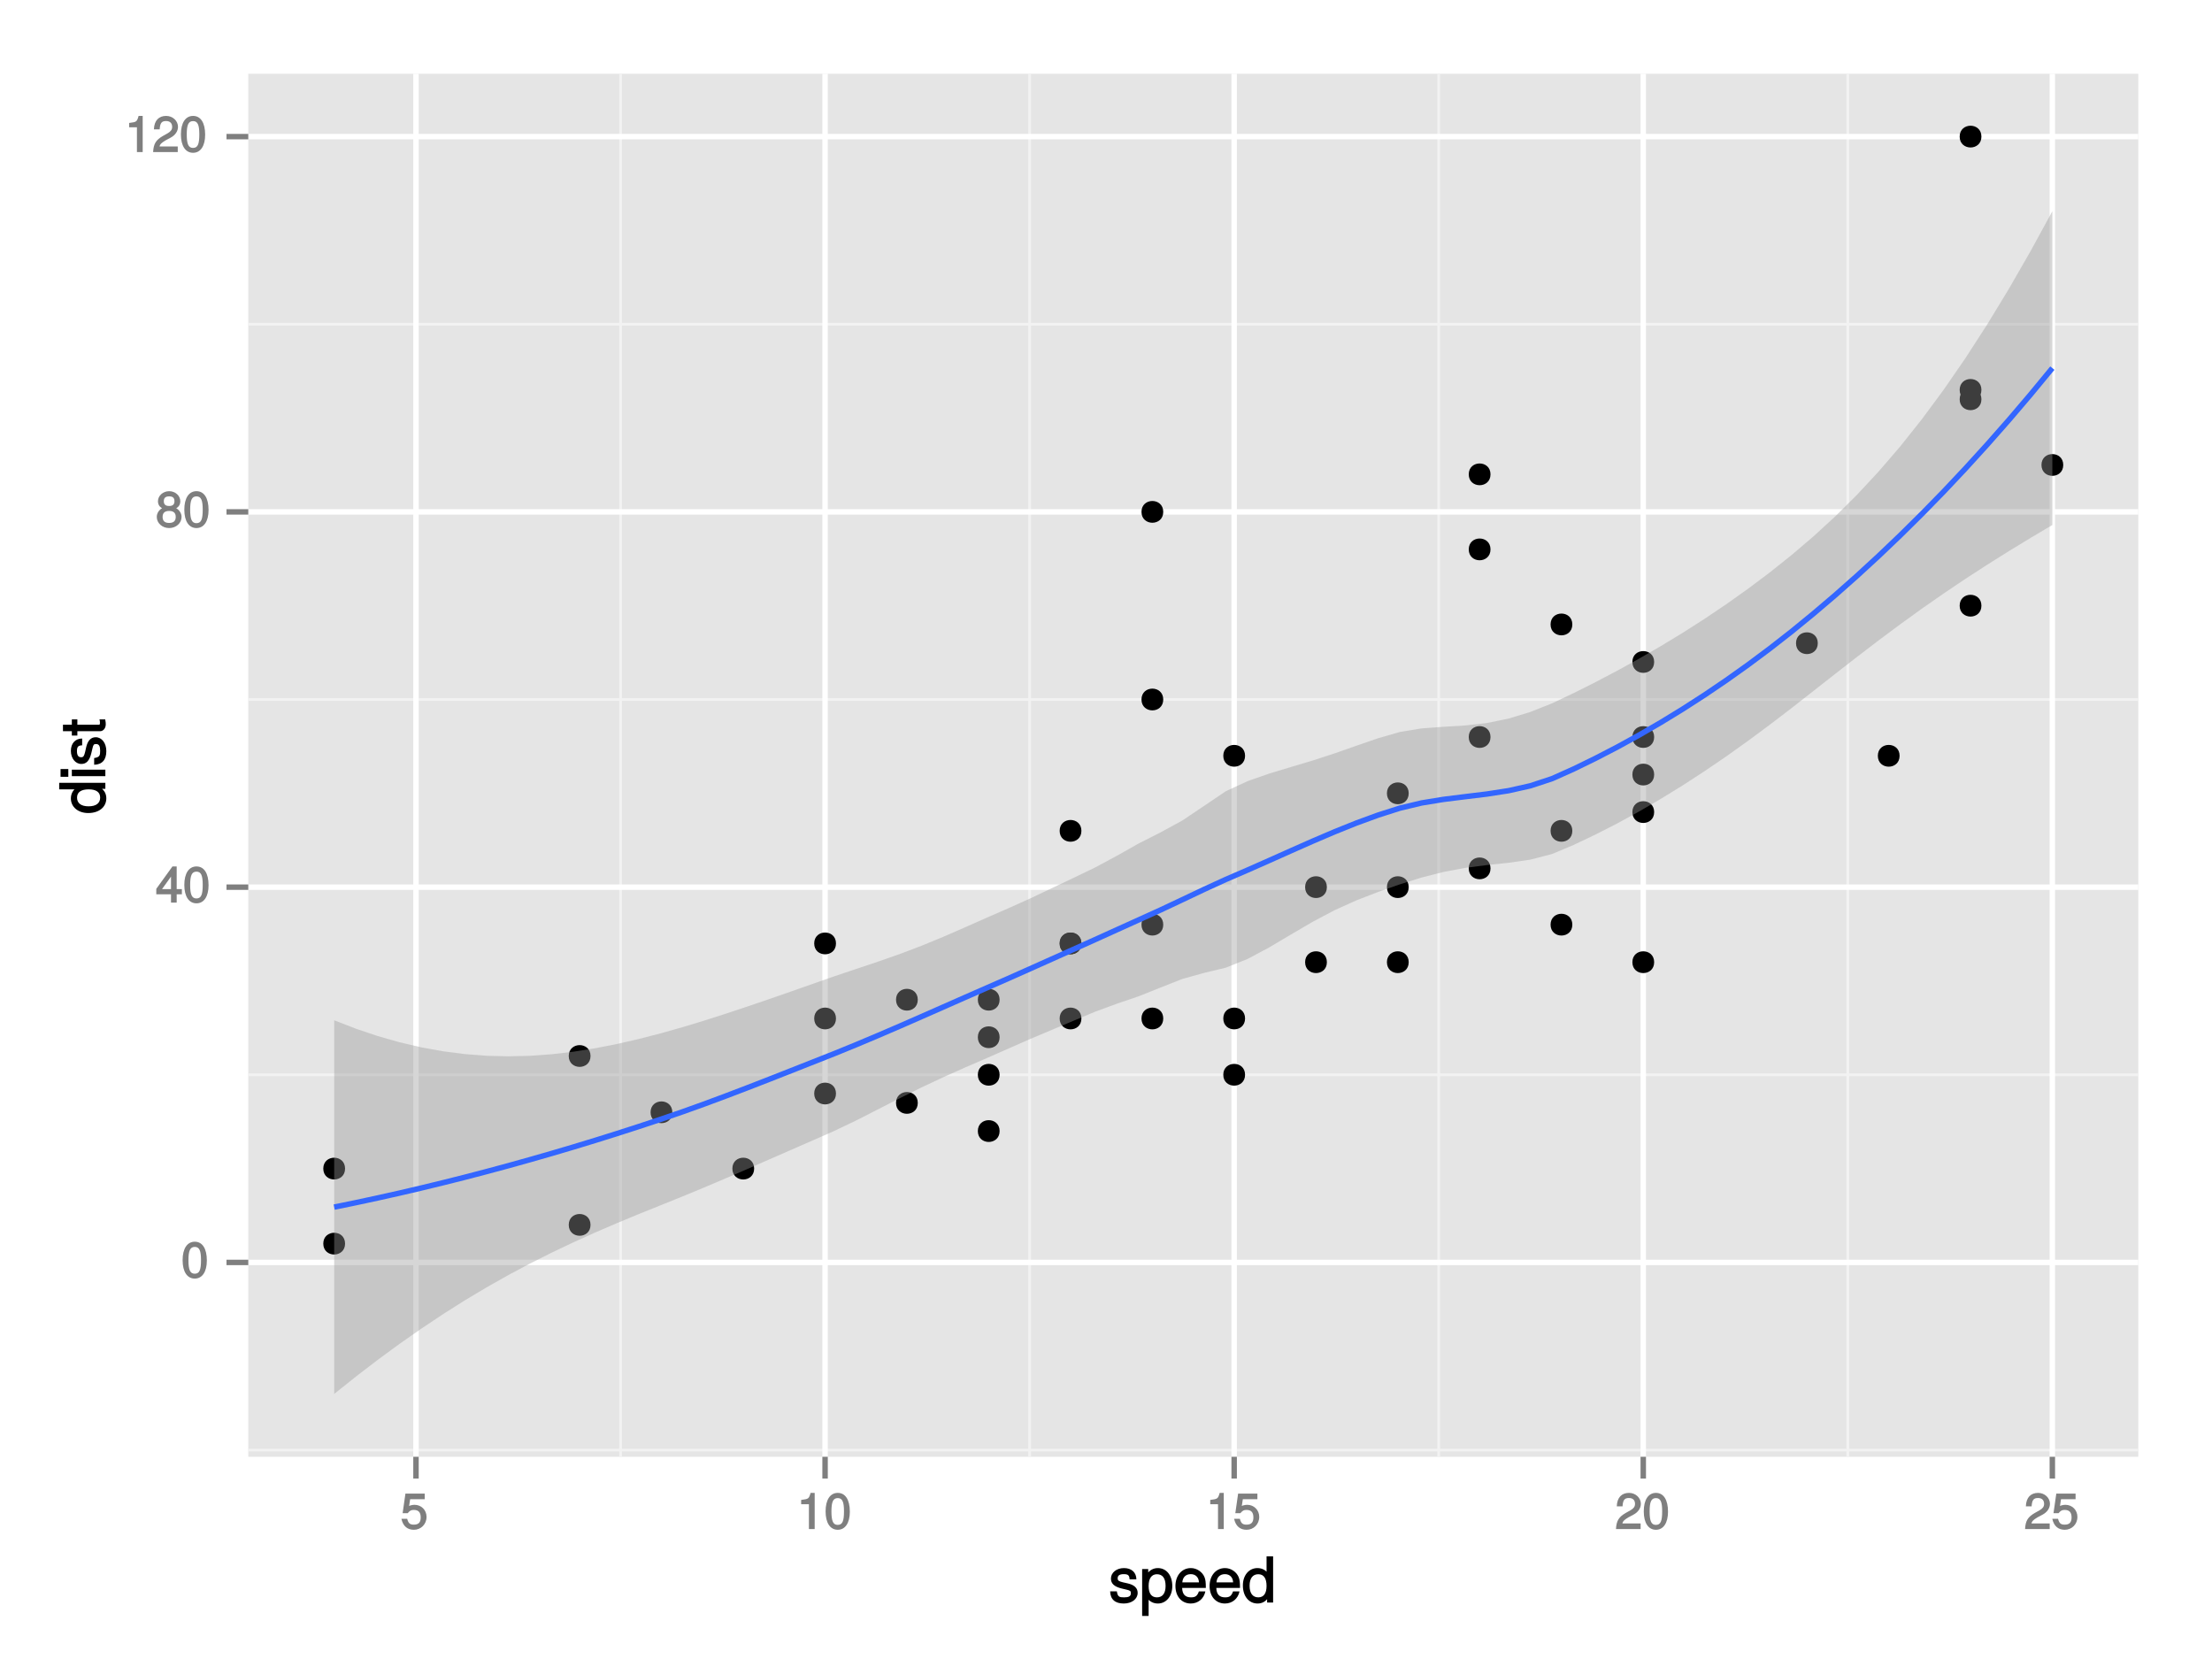 <?xml version="1.0" encoding="UTF-8"?>
<svg xmlns="http://www.w3.org/2000/svg" xmlns:xlink="http://www.w3.org/1999/xlink" width="432pt" height="324pt" viewBox="0 0 432 324" version="1.1">
<defs>
<g>
<symbol overflow="visible" id="glyph0-0">
<path style="stroke:none;" d=""/>
</symbol>
<symbol overflow="visible" id="glyph0-1">
<path style="stroke:none;" d="M 5 -3.391 C 5 -5.75 4.109 -7.062 2.641 -7.062 C 1.172 -7.062 0.266 -5.734 0.266 -3.453 C 0.266 -1.156 1.188 0.141 2.641 0.141 C 4.078 0.141 5 -1.156 5 -3.391 Z M 3.859 -3.469 C 3.859 -1.547 3.562 -0.812 2.625 -0.812 C 1.734 -0.812 1.406 -1.578 1.406 -3.438 C 1.406 -5.312 1.734 -6.047 2.641 -6.047 C 3.547 -6.047 3.859 -5.297 3.859 -3.469 Z M 3.859 -3.469 "/>
</symbol>
<symbol overflow="visible" id="glyph0-2">
<path style="stroke:none;" d="M 5.125 -1.75 L 5.125 -2.641 L 4.109 -2.641 L 4.109 -7.062 L 3.281 -7.062 L 0.125 -2.688 L 0.125 -1.625 L 3 -1.625 L 3 0 L 4.109 0 L 4.109 -1.625 L 5.125 -1.625 Z M 3.141 -2.641 L 1.25 -2.641 L 3.234 -5.406 L 3 -5.484 L 3 -2.641 Z M 3.141 -2.641 "/>
</symbol>
<symbol overflow="visible" id="glyph0-3">
<path style="stroke:none;" d="M 5.062 -2.047 C 5.062 -2.797 4.531 -3.469 4.016 -3.719 C 4.547 -4.031 4.812 -4.469 4.812 -5.109 C 4.812 -6.172 3.844 -7.062 2.641 -7.062 C 1.438 -7.062 0.453 -6.172 0.453 -5.109 C 0.453 -4.484 0.719 -4.047 1.25 -3.719 C 0.734 -3.469 0.219 -2.797 0.219 -2.047 C 0.219 -0.812 1.297 0.141 2.641 0.141 C 3.984 0.141 5.062 -0.812 5.062 -2.047 Z M 3.672 -5.094 C 3.672 -4.469 3.344 -4.172 2.641 -4.172 C 1.922 -4.172 1.594 -4.469 1.594 -5.109 C 1.594 -5.75 1.922 -6.047 2.641 -6.047 C 3.359 -6.047 3.672 -5.75 3.672 -5.094 Z M 3.922 -2.031 C 3.922 -1.234 3.484 -0.859 2.625 -0.859 C 1.797 -0.859 1.359 -1.234 1.359 -2.031 C 1.359 -2.828 1.797 -3.203 2.641 -3.203 C 3.484 -3.203 3.922 -2.828 3.922 -2.031 Z M 3.922 -2.031 "/>
</symbol>
<symbol overflow="visible" id="glyph0-4">
<path style="stroke:none;" d="M 3.469 -0.125 L 3.469 -7.062 L 2.672 -7.062 C 2.328 -5.891 2.281 -5.875 0.828 -5.688 L 0.828 -4.844 L 2.344 -4.844 L 2.344 0 L 3.469 0 Z M 3.469 -0.125 "/>
</symbol>
<symbol overflow="visible" id="glyph0-5">
<path style="stroke:none;" d="M 5.031 -4.938 C 5.031 -6.078 4.016 -7.062 2.719 -7.062 C 1.328 -7.062 0.391 -6.219 0.328 -4.438 L 1.453 -4.438 C 1.531 -5.703 1.859 -6.062 2.703 -6.062 C 3.469 -6.062 3.891 -5.641 3.891 -4.906 C 3.891 -4.375 3.609 -4.016 3.016 -3.672 L 2.125 -3.172 C 0.703 -2.359 0.266 -1.625 0.172 0 L 4.984 0 L 4.984 -1.094 L 1.422 -1.094 C 1.5 -1.516 1.766 -1.781 2.594 -2.281 L 3.562 -2.797 C 4.516 -3.297 5.031 -4.094 5.031 -4.938 Z M 5.031 -4.938 "/>
</symbol>
<symbol overflow="visible" id="glyph0-6">
<path style="stroke:none;" d="M 5.062 -2.375 C 5.062 -3.719 4.031 -4.734 2.719 -4.734 C 2.25 -4.734 1.75 -4.578 1.656 -4.5 L 1.859 -5.828 L 4.703 -5.828 L 4.703 -6.922 L 0.938 -6.922 L 0.391 -3.094 L 1.375 -3.094 C 1.812 -3.609 2.047 -3.734 2.578 -3.734 C 3.484 -3.734 3.922 -3.266 3.922 -2.266 C 3.922 -1.281 3.484 -0.859 2.578 -0.859 C 1.828 -0.859 1.516 -1.109 1.281 -2 L 0.156 -2 C 0.469 -0.516 1.375 0.141 2.594 0.141 C 3.969 0.141 5.062 -0.938 5.062 -2.375 Z M 5.062 -2.375 "/>
</symbol>
<symbol overflow="visible" id="glyph1-0">
<path style="stroke:none;" d=""/>
</symbol>
<symbol overflow="visible" id="glyph1-1">
<path style="stroke:none;" d="M 5.641 -1.891 C 5.641 -2.828 4.984 -3.438 3.734 -3.734 L 2.766 -3.953 C 1.953 -4.156 1.734 -4.281 1.734 -4.734 C 1.734 -5.297 2.125 -5.547 2.938 -5.547 C 3.75 -5.547 4.031 -5.328 4.062 -4.531 L 5.391 -4.531 C 5.375 -5.906 4.422 -6.734 2.969 -6.734 C 1.516 -6.734 0.422 -5.844 0.422 -4.688 C 0.422 -3.703 1.062 -3.094 2.562 -2.734 L 3.484 -2.516 C 4.188 -2.344 4.312 -2.266 4.312 -1.812 C 4.312 -1.219 3.875 -1.016 3 -1.016 C 2.094 -1.016 1.734 -1.094 1.578 -2.188 L 0.266 -2.188 C 0.312 -0.594 1.266 0.188 2.922 0.188 C 4.5 0.188 5.641 -0.688 5.641 -1.891 Z M 5.641 -1.891 "/>
</symbol>
<symbol overflow="visible" id="glyph1-2">
<path style="stroke:none;" d="M 6.406 -3.219 C 6.406 -5.328 5.25 -6.734 3.578 -6.734 C 2.719 -6.734 1.938 -6.312 1.469 -5.562 L 1.703 -5.469 L 1.703 -6.547 L 0.516 -6.547 L 0.516 2.609 L 1.781 2.609 L 1.781 -0.891 L 1.547 -0.797 C 2.078 -0.141 2.766 0.188 3.594 0.188 C 5.203 0.188 6.406 -1.219 6.406 -3.219 Z M 5.094 -3.234 C 5.094 -1.812 4.5 -1.016 3.406 -1.016 C 2.359 -1.016 1.781 -1.75 1.781 -3.234 C 1.781 -4.703 2.359 -5.531 3.406 -5.531 C 4.516 -5.531 5.094 -4.734 5.094 -3.234 Z M 5.094 -3.234 "/>
</symbol>
<symbol overflow="visible" id="glyph1-3">
<path style="stroke:none;" d="M 6.281 -2.984 C 6.281 -3.906 6.219 -4.469 6.031 -4.938 C 5.625 -5.969 4.531 -6.734 3.359 -6.734 C 1.609 -6.734 0.344 -5.297 0.344 -3.234 C 0.344 -1.172 1.578 0.188 3.344 0.188 C 4.781 0.188 5.906 -0.766 6.188 -2.172 L 4.922 -2.172 C 4.594 -1.219 4.172 -1.016 3.375 -1.016 C 2.328 -1.016 1.688 -1.547 1.656 -2.859 L 6.281 -2.859 Z M 5.188 -3.781 C 5.188 -3.781 4.984 -3.922 4.984 -3.938 L 1.688 -3.938 C 1.766 -4.922 2.344 -5.547 3.344 -5.547 C 4.328 -5.547 4.938 -4.859 4.938 -3.875 Z M 5.188 -3.781 "/>
</symbol>
<symbol overflow="visible" id="glyph1-4">
<path style="stroke:none;" d="M 6.078 -0.125 L 6.078 -9.016 L 4.797 -9.016 L 4.797 -5.625 L 5.047 -5.719 C 4.625 -6.359 3.859 -6.734 3.016 -6.734 C 1.375 -6.734 0.172 -5.344 0.172 -3.344 C 0.172 -1.219 1.359 0.188 3.047 0.188 C 3.906 0.188 4.609 -0.188 5.141 -0.953 L 4.906 -1.062 L 4.906 0 L 6.078 0 Z M 4.797 -3.25 C 4.797 -1.797 4.25 -1.016 3.188 -1.016 C 2.094 -1.016 1.484 -1.812 1.484 -3.281 C 1.484 -4.734 2.094 -5.531 3.188 -5.531 C 4.266 -5.531 4.797 -4.703 4.797 -3.25 Z M 4.797 -3.25 "/>
</symbol>
<symbol overflow="visible" id="glyph2-0">
<path style="stroke:none;" d=""/>
</symbol>
<symbol overflow="visible" id="glyph2-1">
<path style="stroke:none;" d="M -0.125 -6.078 L -9.016 -6.078 L -9.016 -4.797 L -5.625 -4.797 L -5.719 -5.047 C -6.359 -4.625 -6.734 -3.859 -6.734 -3.016 C -6.734 -1.375 -5.344 -0.172 -3.344 -0.172 C -1.219 -0.172 0.188 -1.359 0.188 -3.047 C 0.188 -3.906 -0.188 -4.609 -0.953 -5.141 L -1.062 -4.906 L 0 -4.906 L 0 -6.078 Z M -3.25 -4.797 C -1.797 -4.797 -1.016 -4.25 -1.016 -3.188 C -1.016 -2.094 -1.812 -1.484 -3.281 -1.484 C -4.734 -1.484 -5.531 -2.094 -5.531 -3.188 C -5.531 -4.266 -4.703 -4.797 -3.25 -4.797 Z M -3.25 -4.797 "/>
</symbol>
<symbol overflow="visible" id="glyph2-2">
<path style="stroke:none;" d="M -0.125 -1.969 L -6.547 -1.969 L -6.547 -0.703 L 0 -0.703 L 0 -1.969 Z M -7.375 -2.094 L -8.75 -2.094 L -8.75 -0.578 L -7.234 -0.578 L -7.234 -2.094 Z M -7.375 -2.094 "/>
</symbol>
<symbol overflow="visible" id="glyph2-3">
<path style="stroke:none;" d="M -1.891 -5.641 C -2.828 -5.641 -3.438 -4.984 -3.734 -3.734 L -3.953 -2.766 C -4.156 -1.953 -4.281 -1.734 -4.734 -1.734 C -5.297 -1.734 -5.547 -2.125 -5.547 -2.938 C -5.547 -3.75 -5.328 -4.031 -4.531 -4.062 L -4.531 -5.391 C -5.906 -5.375 -6.734 -4.422 -6.734 -2.969 C -6.734 -1.516 -5.844 -0.422 -4.688 -0.422 C -3.703 -0.422 -3.094 -1.062 -2.734 -2.562 L -2.516 -3.484 C -2.344 -4.188 -2.266 -4.312 -1.812 -4.312 C -1.219 -4.312 -1.016 -3.875 -1.016 -3 C -1.016 -2.094 -1.094 -1.734 -2.188 -1.578 L -2.188 -0.266 C -0.594 -0.312 0.188 -1.266 0.188 -2.922 C 0.188 -4.5 -0.688 -5.641 -1.891 -5.641 Z M -1.891 -5.641 "/>
</symbol>
<symbol overflow="visible" id="glyph2-4">
<path style="stroke:none;" d="M -0.125 -3.188 L -1.156 -3.188 C -1.062 -2.922 -1.062 -2.766 -1.062 -2.562 C -1.062 -2.141 -1.047 -2.141 -1.484 -2.141 L -5.469 -2.141 L -5.469 -3.188 L -6.547 -3.188 L -6.547 -2.141 L -8.281 -2.141 L -8.281 -0.875 L -6.547 -0.875 L -6.547 -0.031 L -5.469 -0.031 L -5.469 -0.875 L -1.047 -0.875 C -0.406 -0.875 0.078 -1.453 0.078 -2.234 C 0.078 -2.469 0.062 -2.719 -0.031 -3.188 Z M -0.125 -3.188 "/>
</symbol>
</g>
<clipPath id="clip1">
  <path d="M 48.488 14.398 L 418 14.398 L 418 285 L 48.488 285 Z M 48.488 14.398 "/>
</clipPath>
<clipPath id="clip2">
  <path d="M 48.488 282 L 418 282 L 418 284 L 48.488 284 Z M 48.488 282 "/>
</clipPath>
<clipPath id="clip3">
  <path d="M 48.488 209 L 418 209 L 418 211 L 48.488 211 Z M 48.488 209 "/>
</clipPath>
<clipPath id="clip4">
  <path d="M 48.488 136 L 418 136 L 418 137 L 48.488 137 Z M 48.488 136 "/>
</clipPath>
<clipPath id="clip5">
  <path d="M 48.488 63 L 418 63 L 418 64 L 48.488 64 Z M 48.488 63 "/>
</clipPath>
<clipPath id="clip6">
  <path d="M 120 14.398 L 122 14.398 L 122 285 L 120 285 Z M 120 14.398 "/>
</clipPath>
<clipPath id="clip7">
  <path d="M 200 14.398 L 202 14.398 L 202 285 L 200 285 Z M 200 14.398 "/>
</clipPath>
<clipPath id="clip8">
  <path d="M 280 14.398 L 282 14.398 L 282 285 L 280 285 Z M 280 14.398 "/>
</clipPath>
<clipPath id="clip9">
  <path d="M 360 14.398 L 362 14.398 L 362 285 L 360 285 Z M 360 14.398 "/>
</clipPath>
<clipPath id="clip10">
  <path d="M 48.488 246 L 418.602 246 L 418.602 248 L 48.488 248 Z M 48.488 246 "/>
</clipPath>
<clipPath id="clip11">
  <path d="M 48.488 172 L 418.602 172 L 418.602 174 L 48.488 174 Z M 48.488 172 "/>
</clipPath>
<clipPath id="clip12">
  <path d="M 48.488 99 L 418.602 99 L 418.602 101 L 48.488 101 Z M 48.488 99 "/>
</clipPath>
<clipPath id="clip13">
  <path d="M 48.488 26 L 418.602 26 L 418.602 28 L 48.488 28 Z M 48.488 26 "/>
</clipPath>
<clipPath id="clip14">
  <path d="M 80 14.398 L 82 14.398 L 82 285.512 L 80 285.512 Z M 80 14.398 "/>
</clipPath>
<clipPath id="clip15">
  <path d="M 160 14.398 L 162 14.398 L 162 285.512 L 160 285.512 Z M 160 14.398 "/>
</clipPath>
<clipPath id="clip16">
  <path d="M 240 14.398 L 242 14.398 L 242 285.512 L 240 285.512 Z M 240 14.398 "/>
</clipPath>
<clipPath id="clip17">
  <path d="M 320 14.398 L 322 14.398 L 322 285.512 L 320 285.512 Z M 320 14.398 "/>
</clipPath>
<clipPath id="clip18">
  <path d="M 400 14.398 L 402 14.398 L 402 285.512 L 400 285.512 Z M 400 14.398 "/>
</clipPath>
</defs>
<g id="surface2">
<rect x="0" y="0" width="432" height="324" style="fill:rgb(100%,100%,100%);fill-opacity:1;stroke:none;"/>
<rect x="0" y="0" width="432" height="324" style="fill:rgb(100%,100%,100%);fill-opacity:1;stroke:none;"/>
<path style="fill:none;stroke-width:1.063;stroke-linecap:round;stroke-linejoin:round;stroke:rgb(100%,100%,100%);stroke-opacity:1;stroke-miterlimit:10;" d="M 0 324 L 432 324 L 432 0 L 0 0 Z M 0 324 "/>
<g clip-path="url(#clip1)" clip-rule="nonzero">
<path style=" stroke:none;fill-rule:nonzero;fill:rgb(89.804%,89.804%,89.804%);fill-opacity:1;" d="M 48.488 284.512 L 417.602 284.512 L 417.602 14.398 L 48.488 14.398 Z M 48.488 284.512 "/>
</g>
<g clip-path="url(#clip2)" clip-rule="nonzero">
<path style="fill:none;stroke-width:0.531;stroke-linecap:butt;stroke-linejoin:round;stroke:rgb(94.902%,94.902%,94.902%);stroke-opacity:1;stroke-miterlimit:10;" d="M 48.488 283.191 L 417.602 283.191 "/>
</g>
<g clip-path="url(#clip3)" clip-rule="nonzero">
<path style="fill:none;stroke-width:0.531;stroke-linecap:butt;stroke-linejoin:round;stroke:rgb(94.902%,94.902%,94.902%);stroke-opacity:1;stroke-miterlimit:10;" d="M 48.488 209.902 L 417.602 209.902 "/>
</g>
<g clip-path="url(#clip4)" clip-rule="nonzero">
<path style="fill:none;stroke-width:0.531;stroke-linecap:butt;stroke-linejoin:round;stroke:rgb(94.902%,94.902%,94.902%);stroke-opacity:1;stroke-miterlimit:10;" d="M 48.488 136.613 L 417.602 136.613 "/>
</g>
<g clip-path="url(#clip5)" clip-rule="nonzero">
<path style="fill:none;stroke-width:0.531;stroke-linecap:butt;stroke-linejoin:round;stroke:rgb(94.902%,94.902%,94.902%);stroke-opacity:1;stroke-miterlimit:10;" d="M 48.488 63.324 L 417.602 63.324 "/>
</g>
<g clip-path="url(#clip6)" clip-rule="nonzero">
<path style="fill:none;stroke-width:0.531;stroke-linecap:butt;stroke-linejoin:round;stroke:rgb(94.902%,94.902%,94.902%);stroke-opacity:1;stroke-miterlimit:10;" d="M 121.191 284.512 L 121.191 14.398 "/>
</g>
<g clip-path="url(#clip7)" clip-rule="nonzero">
<path style="fill:none;stroke-width:0.531;stroke-linecap:butt;stroke-linejoin:round;stroke:rgb(94.902%,94.902%,94.902%);stroke-opacity:1;stroke-miterlimit:10;" d="M 201.086 284.512 L 201.086 14.398 "/>
</g>
<g clip-path="url(#clip8)" clip-rule="nonzero">
<path style="fill:none;stroke-width:0.531;stroke-linecap:butt;stroke-linejoin:round;stroke:rgb(94.902%,94.902%,94.902%);stroke-opacity:1;stroke-miterlimit:10;" d="M 280.98 284.512 L 280.98 14.398 "/>
</g>
<g clip-path="url(#clip9)" clip-rule="nonzero">
<path style="fill:none;stroke-width:0.531;stroke-linecap:butt;stroke-linejoin:round;stroke:rgb(94.902%,94.902%,94.902%);stroke-opacity:1;stroke-miterlimit:10;" d="M 360.875 284.512 L 360.875 14.398 "/>
</g>
<g clip-path="url(#clip10)" clip-rule="nonzero">
<path style="fill:none;stroke-width:1.063;stroke-linecap:butt;stroke-linejoin:round;stroke:rgb(100%,100%,100%);stroke-opacity:1;stroke-miterlimit:10;" d="M 48.488 246.547 L 417.602 246.547 "/>
</g>
<g clip-path="url(#clip11)" clip-rule="nonzero">
<path style="fill:none;stroke-width:1.063;stroke-linecap:butt;stroke-linejoin:round;stroke:rgb(100%,100%,100%);stroke-opacity:1;stroke-miterlimit:10;" d="M 48.488 173.258 L 417.602 173.258 "/>
</g>
<g clip-path="url(#clip12)" clip-rule="nonzero">
<path style="fill:none;stroke-width:1.063;stroke-linecap:butt;stroke-linejoin:round;stroke:rgb(100%,100%,100%);stroke-opacity:1;stroke-miterlimit:10;" d="M 48.488 99.969 L 417.602 99.969 "/>
</g>
<g clip-path="url(#clip13)" clip-rule="nonzero">
<path style="fill:none;stroke-width:1.063;stroke-linecap:butt;stroke-linejoin:round;stroke:rgb(100%,100%,100%);stroke-opacity:1;stroke-miterlimit:10;" d="M 48.488 26.68 L 417.602 26.68 "/>
</g>
<g clip-path="url(#clip14)" clip-rule="nonzero">
<path style="fill:none;stroke-width:1.063;stroke-linecap:butt;stroke-linejoin:round;stroke:rgb(100%,100%,100%);stroke-opacity:1;stroke-miterlimit:10;" d="M 81.242 284.512 L 81.242 14.398 "/>
</g>
<g clip-path="url(#clip15)" clip-rule="nonzero">
<path style="fill:none;stroke-width:1.063;stroke-linecap:butt;stroke-linejoin:round;stroke:rgb(100%,100%,100%);stroke-opacity:1;stroke-miterlimit:10;" d="M 161.137 284.512 L 161.137 14.398 "/>
</g>
<g clip-path="url(#clip16)" clip-rule="nonzero">
<path style="fill:none;stroke-width:1.063;stroke-linecap:butt;stroke-linejoin:round;stroke:rgb(100%,100%,100%);stroke-opacity:1;stroke-miterlimit:10;" d="M 241.031 284.512 L 241.031 14.398 "/>
</g>
<g clip-path="url(#clip17)" clip-rule="nonzero">
<path style="fill:none;stroke-width:1.063;stroke-linecap:butt;stroke-linejoin:round;stroke:rgb(100%,100%,100%);stroke-opacity:1;stroke-miterlimit:10;" d="M 320.926 284.512 L 320.926 14.398 "/>
</g>
<g clip-path="url(#clip18)" clip-rule="nonzero">
<path style="fill:none;stroke-width:1.063;stroke-linecap:butt;stroke-linejoin:round;stroke:rgb(100%,100%,100%);stroke-opacity:1;stroke-miterlimit:10;" d="M 400.82 284.512 L 400.82 14.398 "/>
</g>
<path style=" stroke:none;fill-rule:nonzero;fill:rgb(0%,0%,0%);fill-opacity:1;" d="M 67.391 242.879 C 67.391 245.715 63.137 245.715 63.137 242.879 C 63.137 240.047 67.391 240.047 67.391 242.879 "/>
<path style=" stroke:none;fill-rule:nonzero;fill:rgb(0%,0%,0%);fill-opacity:1;" d="M 67.391 228.223 C 67.391 231.059 63.137 231.059 63.137 228.223 C 63.137 225.387 67.391 225.387 67.391 228.223 "/>
<path style=" stroke:none;fill-rule:nonzero;fill:rgb(0%,0%,0%);fill-opacity:1;" d="M 115.328 239.215 C 115.328 242.051 111.074 242.051 111.074 239.215 C 111.074 236.383 115.328 236.383 115.328 239.215 "/>
<path style=" stroke:none;fill-rule:nonzero;fill:rgb(0%,0%,0%);fill-opacity:1;" d="M 115.328 206.234 C 115.328 209.07 111.074 209.07 111.074 206.234 C 111.074 203.402 115.328 203.402 115.328 206.234 "/>
<path style=" stroke:none;fill-rule:nonzero;fill:rgb(0%,0%,0%);fill-opacity:1;" d="M 131.305 217.23 C 131.305 220.062 127.055 220.062 127.055 217.23 C 127.055 214.395 131.305 214.395 131.305 217.23 "/>
<path style=" stroke:none;fill-rule:nonzero;fill:rgb(0%,0%,0%);fill-opacity:1;" d="M 147.285 228.223 C 147.285 231.059 143.031 231.059 143.031 228.223 C 143.031 225.387 147.285 225.387 147.285 228.223 "/>
<path style=" stroke:none;fill-rule:nonzero;fill:rgb(0%,0%,0%);fill-opacity:1;" d="M 163.266 213.566 C 163.266 216.398 159.012 216.398 159.012 213.566 C 159.012 210.73 163.266 210.73 163.266 213.566 "/>
<path style=" stroke:none;fill-rule:nonzero;fill:rgb(0%,0%,0%);fill-opacity:1;" d="M 163.266 198.906 C 163.266 201.742 159.012 201.742 159.012 198.906 C 159.012 196.074 163.266 196.074 163.266 198.906 "/>
<path style=" stroke:none;fill-rule:nonzero;fill:rgb(0%,0%,0%);fill-opacity:1;" d="M 163.266 184.25 C 163.266 187.086 159.012 187.086 159.012 184.25 C 159.012 181.414 163.266 181.414 163.266 184.25 "/>
<path style=" stroke:none;fill-rule:nonzero;fill:rgb(0%,0%,0%);fill-opacity:1;" d="M 179.242 215.398 C 179.242 218.23 174.992 218.23 174.992 215.398 C 174.992 212.562 179.242 212.562 179.242 215.398 "/>
<path style=" stroke:none;fill-rule:nonzero;fill:rgb(0%,0%,0%);fill-opacity:1;" d="M 179.242 195.242 C 179.242 198.078 174.992 198.078 174.992 195.242 C 174.992 192.406 179.242 192.406 179.242 195.242 "/>
<path style=" stroke:none;fill-rule:nonzero;fill:rgb(0%,0%,0%);fill-opacity:1;" d="M 195.223 220.895 C 195.223 223.73 190.969 223.73 190.969 220.895 C 190.969 218.059 195.223 218.059 195.223 220.895 "/>
<path style=" stroke:none;fill-rule:nonzero;fill:rgb(0%,0%,0%);fill-opacity:1;" d="M 195.223 209.902 C 195.223 212.734 190.969 212.734 190.969 209.902 C 190.969 207.066 195.223 207.066 195.223 209.902 "/>
<path style=" stroke:none;fill-rule:nonzero;fill:rgb(0%,0%,0%);fill-opacity:1;" d="M 195.223 202.57 C 195.223 205.406 190.969 205.406 190.969 202.57 C 190.969 199.738 195.223 199.738 195.223 202.57 "/>
<path style=" stroke:none;fill-rule:nonzero;fill:rgb(0%,0%,0%);fill-opacity:1;" d="M 195.223 195.242 C 195.223 198.078 190.969 198.078 190.969 195.242 C 190.969 192.406 195.223 192.406 195.223 195.242 "/>
<path style=" stroke:none;fill-rule:nonzero;fill:rgb(0%,0%,0%);fill-opacity:1;" d="M 211.199 198.906 C 211.199 201.742 206.949 201.742 206.949 198.906 C 206.949 196.074 211.199 196.074 211.199 198.906 "/>
<path style=" stroke:none;fill-rule:nonzero;fill:rgb(0%,0%,0%);fill-opacity:1;" d="M 211.199 184.25 C 211.199 187.086 206.949 187.086 206.949 184.25 C 206.949 181.414 211.199 181.414 211.199 184.25 "/>
<path style=" stroke:none;fill-rule:nonzero;fill:rgb(0%,0%,0%);fill-opacity:1;" d="M 211.199 184.25 C 211.199 187.086 206.949 187.086 206.949 184.25 C 206.949 181.414 211.199 181.414 211.199 184.25 "/>
<path style=" stroke:none;fill-rule:nonzero;fill:rgb(0%,0%,0%);fill-opacity:1;" d="M 211.199 162.262 C 211.199 165.098 206.949 165.098 206.949 162.262 C 206.949 159.43 211.199 159.43 211.199 162.262 "/>
<path style=" stroke:none;fill-rule:nonzero;fill:rgb(0%,0%,0%);fill-opacity:1;" d="M 227.18 198.906 C 227.18 201.742 222.93 201.742 222.93 198.906 C 222.93 196.074 227.18 196.074 227.18 198.906 "/>
<path style=" stroke:none;fill-rule:nonzero;fill:rgb(0%,0%,0%);fill-opacity:1;" d="M 227.18 180.586 C 227.18 183.418 222.93 183.418 222.93 180.586 C 222.93 177.75 227.18 177.75 227.18 180.586 "/>
<path style=" stroke:none;fill-rule:nonzero;fill:rgb(0%,0%,0%);fill-opacity:1;" d="M 227.18 136.613 C 227.18 139.445 222.93 139.445 222.93 136.613 C 222.93 133.777 227.18 133.777 227.18 136.613 "/>
<path style=" stroke:none;fill-rule:nonzero;fill:rgb(0%,0%,0%);fill-opacity:1;" d="M 227.18 99.969 C 227.18 102.801 222.93 102.801 222.93 99.969 C 222.93 97.133 227.18 97.133 227.18 99.969 "/>
<path style=" stroke:none;fill-rule:nonzero;fill:rgb(0%,0%,0%);fill-opacity:1;" d="M 243.16 209.902 C 243.16 212.734 238.906 212.734 238.906 209.902 C 238.906 207.066 243.16 207.066 243.16 209.902 "/>
<path style=" stroke:none;fill-rule:nonzero;fill:rgb(0%,0%,0%);fill-opacity:1;" d="M 243.16 198.906 C 243.16 201.742 238.906 201.742 238.906 198.906 C 238.906 196.074 243.16 196.074 243.16 198.906 "/>
<path style=" stroke:none;fill-rule:nonzero;fill:rgb(0%,0%,0%);fill-opacity:1;" d="M 243.16 147.605 C 243.16 150.441 238.906 150.441 238.906 147.605 C 238.906 144.77 243.16 144.77 243.16 147.605 "/>
<path style=" stroke:none;fill-rule:nonzero;fill:rgb(0%,0%,0%);fill-opacity:1;" d="M 259.137 187.914 C 259.137 190.75 254.887 190.75 254.887 187.914 C 254.887 185.078 259.137 185.078 259.137 187.914 "/>
<path style=" stroke:none;fill-rule:nonzero;fill:rgb(0%,0%,0%);fill-opacity:1;" d="M 259.137 173.258 C 259.137 176.09 254.887 176.09 254.887 173.258 C 254.887 170.422 259.137 170.422 259.137 173.258 "/>
<path style=" stroke:none;fill-rule:nonzero;fill:rgb(0%,0%,0%);fill-opacity:1;" d="M 275.117 187.914 C 275.117 190.75 270.863 190.75 270.863 187.914 C 270.863 185.078 275.117 185.078 275.117 187.914 "/>
<path style=" stroke:none;fill-rule:nonzero;fill:rgb(0%,0%,0%);fill-opacity:1;" d="M 275.117 173.258 C 275.117 176.09 270.863 176.09 270.863 173.258 C 270.863 170.422 275.117 170.422 275.117 173.258 "/>
<path style=" stroke:none;fill-rule:nonzero;fill:rgb(0%,0%,0%);fill-opacity:1;" d="M 275.117 154.934 C 275.117 157.77 270.863 157.77 270.863 154.934 C 270.863 152.098 275.117 152.098 275.117 154.934 "/>
<path style=" stroke:none;fill-rule:nonzero;fill:rgb(0%,0%,0%);fill-opacity:1;" d="M 291.094 169.59 C 291.094 172.426 286.844 172.426 286.844 169.59 C 286.844 166.758 291.094 166.758 291.094 169.59 "/>
<path style=" stroke:none;fill-rule:nonzero;fill:rgb(0%,0%,0%);fill-opacity:1;" d="M 291.094 143.941 C 291.094 146.773 286.844 146.773 286.844 143.941 C 286.844 141.105 291.094 141.105 291.094 143.941 "/>
<path style=" stroke:none;fill-rule:nonzero;fill:rgb(0%,0%,0%);fill-opacity:1;" d="M 291.094 107.297 C 291.094 110.129 286.844 110.129 286.844 107.297 C 286.844 104.461 291.094 104.461 291.094 107.297 "/>
<path style=" stroke:none;fill-rule:nonzero;fill:rgb(0%,0%,0%);fill-opacity:1;" d="M 291.094 92.637 C 291.094 95.473 286.844 95.473 286.844 92.637 C 286.844 89.805 291.094 89.805 291.094 92.637 "/>
<path style=" stroke:none;fill-rule:nonzero;fill:rgb(0%,0%,0%);fill-opacity:1;" d="M 307.074 180.586 C 307.074 183.418 302.824 183.418 302.824 180.586 C 302.824 177.75 307.074 177.75 307.074 180.586 "/>
<path style=" stroke:none;fill-rule:nonzero;fill:rgb(0%,0%,0%);fill-opacity:1;" d="M 307.074 162.262 C 307.074 165.098 302.824 165.098 302.824 162.262 C 302.824 159.43 307.074 159.43 307.074 162.262 "/>
<path style=" stroke:none;fill-rule:nonzero;fill:rgb(0%,0%,0%);fill-opacity:1;" d="M 307.074 121.953 C 307.074 124.789 302.824 124.789 302.824 121.953 C 302.824 119.117 307.074 119.117 307.074 121.953 "/>
<path style=" stroke:none;fill-rule:nonzero;fill:rgb(0%,0%,0%);fill-opacity:1;" d="M 323.055 187.914 C 323.055 190.75 318.801 190.75 318.801 187.914 C 318.801 185.078 323.055 185.078 323.055 187.914 "/>
<path style=" stroke:none;fill-rule:nonzero;fill:rgb(0%,0%,0%);fill-opacity:1;" d="M 323.055 158.598 C 323.055 161.434 318.801 161.434 318.801 158.598 C 318.801 155.762 323.055 155.762 323.055 158.598 "/>
<path style=" stroke:none;fill-rule:nonzero;fill:rgb(0%,0%,0%);fill-opacity:1;" d="M 323.055 151.27 C 323.055 154.105 318.801 154.105 318.801 151.27 C 318.801 148.434 323.055 148.434 323.055 151.27 "/>
<path style=" stroke:none;fill-rule:nonzero;fill:rgb(0%,0%,0%);fill-opacity:1;" d="M 323.055 143.941 C 323.055 146.773 318.801 146.773 318.801 143.941 C 318.801 141.105 323.055 141.105 323.055 143.941 "/>
<path style=" stroke:none;fill-rule:nonzero;fill:rgb(0%,0%,0%);fill-opacity:1;" d="M 323.055 129.281 C 323.055 132.117 318.801 132.117 318.801 129.281 C 318.801 126.449 323.055 126.449 323.055 129.281 "/>
<path style=" stroke:none;fill-rule:nonzero;fill:rgb(0%,0%,0%);fill-opacity:1;" d="M 355.012 125.617 C 355.012 128.453 350.758 128.453 350.758 125.617 C 350.758 122.785 355.012 122.785 355.012 125.617 "/>
<path style=" stroke:none;fill-rule:nonzero;fill:rgb(0%,0%,0%);fill-opacity:1;" d="M 370.988 147.605 C 370.988 150.441 366.738 150.441 366.738 147.605 C 366.738 144.77 370.988 144.77 370.988 147.605 "/>
<path style=" stroke:none;fill-rule:nonzero;fill:rgb(0%,0%,0%);fill-opacity:1;" d="M 386.969 118.289 C 386.969 121.125 382.719 121.125 382.719 118.289 C 382.719 115.453 386.969 115.453 386.969 118.289 "/>
<path style=" stroke:none;fill-rule:nonzero;fill:rgb(0%,0%,0%);fill-opacity:1;" d="M 386.969 77.98 C 386.969 80.816 382.719 80.816 382.719 77.98 C 382.719 75.145 386.969 75.145 386.969 77.98 "/>
<path style=" stroke:none;fill-rule:nonzero;fill:rgb(0%,0%,0%);fill-opacity:1;" d="M 386.969 76.148 C 386.969 78.984 382.719 78.984 382.719 76.148 C 382.719 73.312 386.969 73.312 386.969 76.148 "/>
<path style=" stroke:none;fill-rule:nonzero;fill:rgb(0%,0%,0%);fill-opacity:1;" d="M 386.969 26.68 C 386.969 29.512 382.719 29.512 382.719 26.68 C 382.719 23.844 386.969 23.844 386.969 26.68 "/>
<path style=" stroke:none;fill-rule:nonzero;fill:rgb(0%,0%,0%);fill-opacity:1;" d="M 402.949 90.805 C 402.949 93.641 398.695 93.641 398.695 90.805 C 398.695 87.973 402.949 87.973 402.949 90.805 "/>
<path style=" stroke:none;fill-rule:nonzero;fill:rgb(60%,60%,60%);fill-opacity:0.4;" d="M 65.266 199.258 L 69.512 200.906 L 73.758 202.336 L 78.008 203.547 L 82.254 204.539 L 86.504 205.309 L 90.75 205.859 L 94.996 206.188 L 99.246 206.297 L 103.492 206.195 L 107.738 205.891 L 111.988 205.395 L 116.234 204.723 L 120.484 203.891 L 124.73 202.918 L 128.977 201.824 L 133.227 200.625 L 137.473 199.336 L 141.719 197.98 L 145.969 196.57 L 150.215 195.121 L 154.465 193.645 L 158.711 192.148 L 162.957 190.66 L 167.207 189.234 L 171.453 187.812 L 175.703 186.324 L 179.949 184.715 L 184.195 182.965 L 188.445 181.113 L 192.691 179.23 L 196.938 177.379 L 201.188 175.469 L 205.434 173.449 L 209.684 171.438 L 213.93 169.387 L 218.176 167.105 L 222.426 164.703 L 226.672 162.555 L 230.918 160.234 L 235.168 157.379 L 239.414 154.516 L 243.664 152.551 L 247.91 151.062 L 252.156 149.781 L 256.406 148.512 L 260.652 147.129 L 264.898 145.637 L 269.148 144.176 L 273.395 142.949 L 277.645 142.25 L 281.891 141.941 L 286.137 141.684 L 290.387 141.203 L 294.633 140.336 L 298.879 139.043 L 303.129 137.352 L 307.375 135.336 L 311.625 133.203 L 315.871 130.969 L 320.117 128.629 L 324.367 126.172 L 328.613 123.594 L 332.859 120.879 L 337.109 118.02 L 341.355 115.004 L 345.605 111.816 L 349.852 108.43 L 354.098 104.812 L 358.348 100.918 L 362.594 96.707 L 366.84 92.148 L 371.09 87.211 L 375.336 81.875 L 379.586 76.125 L 383.832 69.965 L 388.078 63.395 L 392.328 56.414 L 396.574 49.027 L 400.82 41.246 L 400.82 102.535 L 396.574 105.051 L 392.328 107.637 L 388.078 110.305 L 383.832 113.059 L 379.586 115.918 L 375.336 118.875 L 371.09 121.941 L 366.84 125.105 L 362.594 128.355 L 358.348 131.66 L 354.098 134.996 L 349.852 138.32 L 345.605 141.566 L 341.355 144.715 L 337.109 147.742 L 332.859 150.637 L 328.613 153.395 L 324.367 156.008 L 320.117 158.477 L 315.871 160.801 L 311.625 162.973 L 307.375 164.992 L 303.129 166.785 L 298.879 167.887 L 294.633 168.5 L 290.387 168.945 L 286.137 169.496 L 281.891 170.297 L 277.645 171.379 L 273.395 172.707 L 269.148 174.195 L 264.898 175.84 L 260.652 177.758 L 256.406 180.004 L 252.156 182.488 L 247.91 185.008 L 243.664 187.277 L 239.414 188.984 L 235.168 190.004 L 230.918 191.184 L 226.672 192.859 L 222.426 194.559 L 218.176 196.004 L 213.93 197.566 L 209.684 199.34 L 205.434 201.129 L 201.188 202.918 L 196.938 204.789 L 192.691 206.66 L 188.445 208.496 L 184.195 210.391 L 179.949 212.387 L 175.703 214.492 L 171.453 216.664 L 167.207 218.824 L 162.957 220.859 L 158.711 222.727 L 154.465 224.582 L 150.215 226.445 L 145.969 228.301 L 141.719 230.133 L 137.473 231.934 L 133.227 233.691 L 128.977 235.406 L 124.73 237.117 L 120.484 238.879 L 116.234 240.707 L 111.988 242.621 L 107.738 244.641 L 103.492 246.777 L 99.246 249.039 L 94.996 251.441 L 90.75 253.98 L 86.504 256.668 L 82.254 259.5 L 78.008 262.473 L 73.758 265.59 L 69.512 268.844 L 65.266 272.234 Z M 65.266 199.258 "/>
<path style="fill:none;stroke-width:1.063;stroke-linecap:butt;stroke-linejoin:round;stroke:rgb(20%,40%,100%);stroke-opacity:1;stroke-miterlimit:1;" d="M 65.266 235.746 L 69.512 234.875 L 73.758 233.961 L 78.008 233.012 L 82.254 232.02 L 86.504 230.988 L 90.75 229.922 L 94.996 228.812 L 99.246 227.668 L 103.492 226.484 L 107.738 225.266 L 111.988 224.008 L 116.234 222.715 L 120.484 221.383 L 124.73 220.016 L 128.977 218.613 L 133.227 217.156 L 137.473 215.633 L 141.719 214.055 L 145.969 212.434 L 150.215 210.785 L 154.465 209.113 L 162.957 205.762 L 167.207 204.027 L 171.453 202.238 L 175.703 200.41 L 179.949 198.551 L 184.195 196.68 L 188.445 194.805 L 192.691 192.945 L 196.938 191.082 L 201.188 189.191 L 205.434 187.289 L 209.684 185.387 L 213.93 183.477 L 218.176 181.555 L 222.426 179.633 L 226.672 177.707 L 230.918 175.707 L 235.168 173.691 L 239.414 171.75 L 243.664 169.914 L 247.91 168.035 L 252.156 166.137 L 256.406 164.258 L 260.652 162.445 L 264.898 160.738 L 269.148 159.184 L 273.395 157.828 L 277.645 156.812 L 281.891 156.121 L 286.137 155.59 L 290.387 155.074 L 294.633 154.418 L 298.879 153.465 L 303.129 152.066 L 307.375 150.164 L 311.625 148.086 L 315.871 145.887 L 320.117 143.555 L 324.367 141.09 L 328.613 138.492 L 332.859 135.758 L 337.109 132.879 L 341.355 129.859 L 345.605 126.691 L 349.852 123.375 L 354.098 119.902 L 358.348 116.289 L 362.594 112.531 L 366.84 108.629 L 371.09 104.574 L 375.336 100.375 L 379.586 96.023 L 383.832 91.512 L 388.078 86.848 L 392.328 82.023 L 396.574 77.039 L 400.82 71.891 "/>
<g style="fill:rgb(49.804%,49.804%,49.804%);fill-opacity:1;">
  <use xlink:href="#glyph0-1" x="35.398" y="249.566"/>
</g>
<g style="fill:rgb(49.804%,49.804%,49.804%);fill-opacity:1;">
  <use xlink:href="#glyph0-2" x="30.398" y="176.277"/>
  <use xlink:href="#glyph0-1" x="35.732" y="176.277"/>
</g>
<g style="fill:rgb(49.804%,49.804%,49.804%);fill-opacity:1;">
  <use xlink:href="#glyph0-3" x="30.398" y="102.988"/>
  <use xlink:href="#glyph0-1" x="35.732" y="102.988"/>
</g>
<g style="fill:rgb(49.804%,49.804%,49.804%);fill-opacity:1;">
  <use xlink:href="#glyph0-4" x="24.398" y="29.699"/>
  <use xlink:href="#glyph0-5" x="29.732" y="29.699"/>
  <use xlink:href="#glyph0-1" x="35.066" y="29.699"/>
</g>
<path style="fill:none;stroke-width:1.063;stroke-linecap:butt;stroke-linejoin:round;stroke:rgb(49.804%,49.804%,49.804%);stroke-opacity:1;stroke-miterlimit:10;" d="M 44.234 246.547 L 48.488 246.547 "/>
<path style="fill:none;stroke-width:1.063;stroke-linecap:butt;stroke-linejoin:round;stroke:rgb(49.804%,49.804%,49.804%);stroke-opacity:1;stroke-miterlimit:10;" d="M 44.234 173.258 L 48.488 173.258 "/>
<path style="fill:none;stroke-width:1.063;stroke-linecap:butt;stroke-linejoin:round;stroke:rgb(49.804%,49.804%,49.804%);stroke-opacity:1;stroke-miterlimit:10;" d="M 44.234 99.969 L 48.488 99.969 "/>
<path style="fill:none;stroke-width:1.063;stroke-linecap:butt;stroke-linejoin:round;stroke:rgb(49.804%,49.804%,49.804%);stroke-opacity:1;stroke-miterlimit:10;" d="M 44.234 26.68 L 48.488 26.68 "/>
<path style="fill:none;stroke-width:1.063;stroke-linecap:butt;stroke-linejoin:round;stroke:rgb(49.804%,49.804%,49.804%);stroke-opacity:1;stroke-miterlimit:10;" d="M 81.242 288.766 L 81.242 284.512 "/>
<path style="fill:none;stroke-width:1.063;stroke-linecap:butt;stroke-linejoin:round;stroke:rgb(49.804%,49.804%,49.804%);stroke-opacity:1;stroke-miterlimit:10;" d="M 161.137 288.766 L 161.137 284.512 "/>
<path style="fill:none;stroke-width:1.063;stroke-linecap:butt;stroke-linejoin:round;stroke:rgb(49.804%,49.804%,49.804%);stroke-opacity:1;stroke-miterlimit:10;" d="M 241.031 288.766 L 241.031 284.512 "/>
<path style="fill:none;stroke-width:1.063;stroke-linecap:butt;stroke-linejoin:round;stroke:rgb(49.804%,49.804%,49.804%);stroke-opacity:1;stroke-miterlimit:10;" d="M 320.926 288.766 L 320.926 284.512 "/>
<path style="fill:none;stroke-width:1.063;stroke-linecap:butt;stroke-linejoin:round;stroke:rgb(49.804%,49.804%,49.804%);stroke-opacity:1;stroke-miterlimit:10;" d="M 400.82 288.766 L 400.82 284.512 "/>
<g style="fill:rgb(49.804%,49.804%,49.804%);fill-opacity:1;">
  <use xlink:href="#glyph0-6" x="78.242" y="298.621"/>
</g>
<g style="fill:rgb(49.804%,49.804%,49.804%);fill-opacity:1;">
  <use xlink:href="#glyph0-4" x="155.637" y="298.621"/>
  <use xlink:href="#glyph0-1" x="160.971" y="298.621"/>
</g>
<g style="fill:rgb(49.804%,49.804%,49.804%);fill-opacity:1;">
  <use xlink:href="#glyph0-4" x="235.531" y="298.621"/>
  <use xlink:href="#glyph0-6" x="240.865" y="298.621"/>
</g>
<g style="fill:rgb(49.804%,49.804%,49.804%);fill-opacity:1;">
  <use xlink:href="#glyph0-5" x="315.426" y="298.621"/>
  <use xlink:href="#glyph0-1" x="320.76" y="298.621"/>
</g>
<g style="fill:rgb(49.804%,49.804%,49.804%);fill-opacity:1;">
  <use xlink:href="#glyph0-5" x="395.32" y="298.621"/>
  <use xlink:href="#glyph0-6" x="400.654" y="298.621"/>
</g>
<g style="fill:rgb(0%,0%,0%);fill-opacity:1;">
  <use xlink:href="#glyph1-1" x="216.543" y="312.976"/>
  <use xlink:href="#glyph1-2" x="222.543" y="312.976"/>
  <use xlink:href="#glyph1-3" x="229.215" y="312.976"/>
  <use xlink:href="#glyph1-3" x="235.887" y="312.976"/>
  <use xlink:href="#glyph1-4" x="242.559" y="312.976"/>
</g>
<g style="fill:rgb(0%,0%,0%);fill-opacity:1;">
  <use xlink:href="#glyph2-1" x="20.577" y="158.957"/>
  <use xlink:href="#glyph2-2" x="20.577" y="152.285"/>
  <use xlink:href="#glyph2-3" x="20.577" y="149.621"/>
  <use xlink:href="#glyph2-4" x="20.577" y="143.681"/>
</g>
</g>
</svg>
